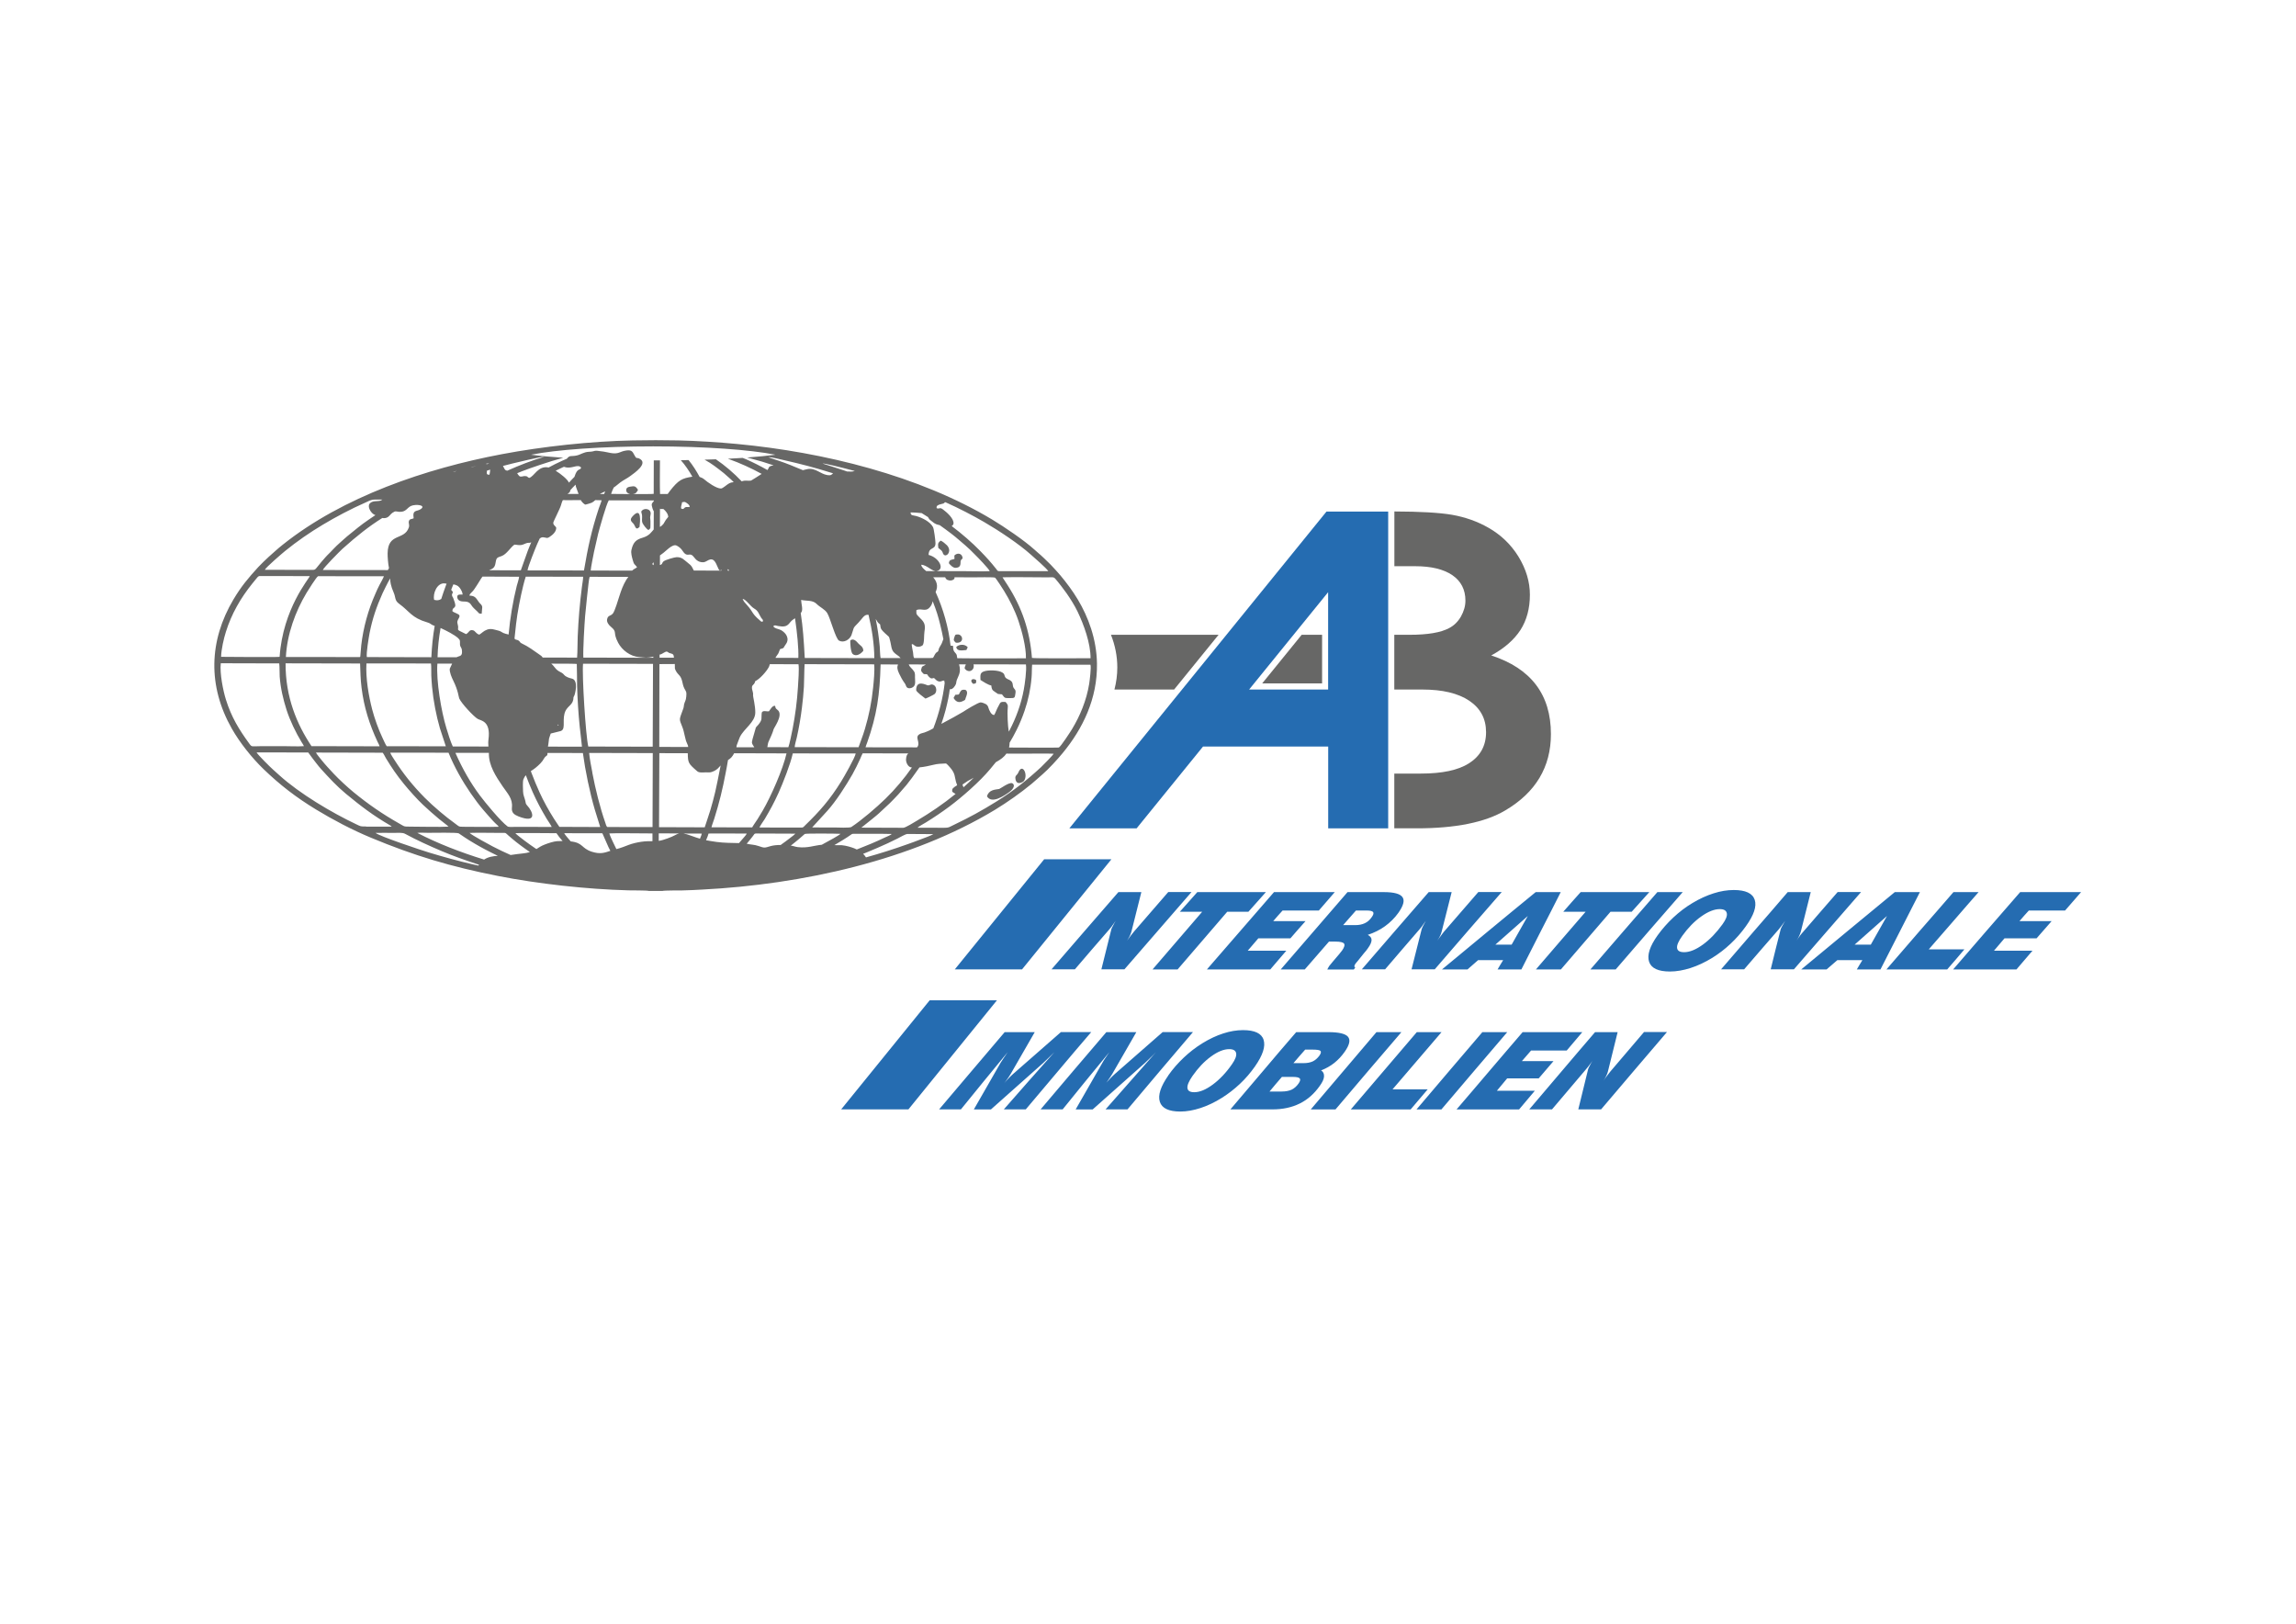 <?xml version="1.0" encoding="UTF-8" standalone="no"?>
<svg
   xmlns:dc="http://purl.org/dc/elements/1.1/"
   xmlns:cc="http://creativecommons.org/ns#"
   xmlns:rdf="http://www.w3.org/1999/02/22-rdf-syntax-ns#"
   xmlns:svg="http://www.w3.org/2000/svg"
   xmlns="http://www.w3.org/2000/svg"
   id="svg22"
   version="1.1"
   viewBox="0 0 29700 21000"
   style="shape-rendering:geometricPrecision; text-rendering:geometricPrecision; image-rendering:optimizeQuality; fill-rule:evenodd; clip-rule:evenodd"
   height="210mm"
   width="297mm"
   xml:space="preserve"><defs
     id="defs7"><style
       id="style2"
       type="text/css"><![CDATA[
    .fil0 {fill:#256CB1}
    .fil1 {fill:#676766}
   ]]></style><clipPath
       id="id0"><rect
         id="rect4"
         height="24664"
         width="44789"
         y="-10944"
         x="38067" /></clipPath></defs><g
     id="Ebene_x0020_2"><path
       id="path15"
       d="M17181 6616l584 0 192 0 0 4097 -776 0 0 -1058 -1619 0 -859 1058 -870 0 3326 -4097 22 0zm-3580 5922c145,-167 288,-333 432,-500 144,-166 289,-333 434,-500 97,0 196,0 297,0 -43,170 -86,340 -128,510 -5,19 -13,38 -22,57 -10,19 -21,40 -35,61 18,-23 32,-44 48,-65 15,-20 29,-38 43,-54 147,-169 295,-340 442,-510 100,0 201,0 301,0 -145,167 -290,334 -434,500 -145,167 -289,333 -434,500 -100,0 -199,0 -298,0 43,-173 86,-346 129,-519 3,-10 9,-24 21,-44 11,-19 19,-41 35,-65 -6,9 -13,18 -19,27 -13,17 -23,33 -33,47 -11,15 -23,27 -33,40 -149,171 -297,343 -443,514 -102,0 -203,0 -301,0zm1308 0c107,-124 214,-248 321,-373 106,-124 214,-248 321,-373 -96,0 -193,0 -289,0 75,-85 150,-170 226,-254 295,0 590,0 887,0 -75,85 -152,170 -226,254 -93,0 -183,0 -274,0 -107,124 -214,249 -321,373 -108,125 -214,248 -321,373 -108,0 -217,0 -324,0zm703 0c144,-167 289,-333 434,-500 144,-166 289,-333 434,-500 262,0 523,0 786,0 -69,79 -137,159 -206,238 -158,0 -314,0 -469,0 -43,46 -81,91 -121,137 139,0 277,0 418,0 -67,74 -132,149 -196,223 -139,0 -277,0 -415,0 -46,54 -91,107 -137,160 166,0 332,0 499,0 -70,81 -139,161 -207,242 -274,0 -547,0 -820,0zm955 0c145,-167 289,-333 432,-500 144,-167 289,-333 432,-500 156,0 314,0 470,0 131,0 211,22 241,65 31,44 11,112 -54,204 -48,67 -106,124 -172,172 -66,48 -142,85 -223,112 33,17 49,39 49,66 0,27 -15,63 -48,108 -7,10 -14,20 -22,30 -9,11 -19,22 -29,34 -27,34 -54,68 -81,101 -8,9 -14,16 -18,21 -3,4 -6,8 -10,13 -10,13 -14,23 -14,31 -1,8 2,14 11,18 -6,9 -13,17 -19,26 -115,0 -230,0 -343,0 3,-6 6,-13 11,-21 5,-8 9,-16 14,-24 4,-6 10,-14 18,-22 9,-10 16,-20 27,-33 28,-33 57,-67 86,-101 5,-6 9,-12 14,-18 6,-7 13,-15 21,-26 30,-43 38,-72 26,-90 -12,-17 -49,-26 -112,-26 -29,0 -56,0 -83,0 -105,120 -209,240 -313,360 -105,0 -209,0 -313,0zm807 -573c51,0 102,0 155,0 49,0 91,-8 126,-25 35,-16 64,-42 89,-78 22,-30 28,-52 18,-66 -10,-13 -38,-20 -85,-20 -46,0 -92,0 -137,0 -56,63 -110,126 -166,189zm241 573c145,-167 288,-333 432,-500 144,-166 289,-333 434,-500 97,0 196,0 297,0 -43,170 -86,340 -129,510 -5,19 -11,38 -21,57 -10,19 -21,40 -37,61 16,-23 34,-44 49,-65 15,-20 28,-39 41,-54 146,-170 295,-340 442,-510 102,0 203,0 303,0 -145,167 -291,333 -435,500 -144,166 -289,333 -432,500 -102,0 -201,0 -300,0 43,-173 87,-346 131,-519 3,-10 9,-24 19,-44 10,-19 21,-41 35,-65 -6,9 -13,18 -19,27 -13,17 -24,33 -33,47 -10,14 -22,27 -33,40 -148,170 -295,343 -442,514 -102,0 -203,0 -301,0zm1038 0c203,-167 403,-333 604,-500 201,-167 405,-333 608,-500 107,0 215,0 324,0 -83,167 -170,333 -255,500 -85,166 -169,333 -254,500 -102,0 -204,0 -308,0 24,-40 46,-80 72,-120 -108,0 -215,0 -324,0 -46,40 -92,80 -137,120 -112,0 -220,0 -330,0zm690 -321c70,0 140,0 211,0 69,-123 139,-246 209,-370 -140,123 -279,247 -419,370zm525 321c108,-124 214,-249 321,-373 107,-124 215,-248 322,-373 -96,0 -193,0 -289,0 75,-85 148,-170 225,-254 295,0 590,0 888,0 -77,85 -153,170 -228,254 -91,0 -183,0 -274,0 -107,124 -214,248 -321,373 -107,124 -214,248 -321,373 -108,0 -215,0 -324,0zm705 0c145,-167 288,-333 432,-500 144,-166 290,-333 434,-500 110,0 218,0 328,0 -145,167 -292,334 -435,500 -144,167 -287,333 -432,500 -108,0 -218,0 -327,0zm1673 -780c-70,0 -150,31 -241,96 -89,63 -170,147 -244,250 -49,69 -72,121 -67,157 5,36 35,54 91,54 72,0 153,-33 244,-99 90,-66 175,-154 254,-264 43,-60 62,-108 54,-142 -8,-34 -37,-52 -91,-52zm-804 339c60,-83 128,-160 204,-231 76,-71 157,-133 244,-185 94,-57 185,-98 276,-127 91,-29 177,-43 262,-43 151,0 242,42 270,126 28,84 -10,198 -115,344 -58,81 -124,157 -198,226 -73,69 -152,129 -234,180 -96,59 -190,103 -284,133 -91,29 -180,45 -265,45 -152,0 -242,-42 -270,-126 -28,-84 7,-198 110,-342zm820 441c144,-167 287,-334 431,-500 145,-167 290,-333 432,-500 99,0 198,0 298,0 -43,170 -86,340 -128,510 -5,19 -13,37 -22,57 -9,19 -19,40 -35,61 16,-23 31,-45 46,-65 15,-20 31,-38 45,-54 147,-169 293,-340 442,-510 100,0 203,0 303,0 -145,167 -292,334 -435,500 -144,167 -289,333 -434,500 -100,0 -199,0 -300,0 43,-173 84,-347 129,-519 3,-11 10,-24 21,-44 10,-19 22,-41 37,-65 -6,9 -13,18 -19,27 -13,17 -24,33 -35,47 -11,14 -21,27 -32,40 -150,171 -297,343 -445,514 -100,0 -199,0 -298,0zm1038 0c203,-167 403,-333 604,-500 201,-167 403,-333 606,-500 107,0 217,0 325,0 -85,167 -170,334 -255,500 -85,167 -169,333 -255,500 -102,0 -204,0 -306,0 24,-40 46,-80 72,-120 -108,0 -217,0 -324,0 -48,40 -93,80 -139,120 -110,0 -220,0 -329,0zm691 -321c70,0 140,0 209,0 70,-123 140,-246 209,-370 -139,123 -279,247 -418,370zm411 321c145,-167 288,-334 432,-500 145,-167 292,-333 435,-500 108,0 217,0 325,0 -107,123 -216,246 -322,370 -106,123 -215,247 -322,370 153,0 306,0 461,0 -73,87 -148,174 -223,260 -263,0 -525,0 -786,0zm863 0c144,-167 288,-334 432,-500 145,-167 290,-333 435,-500 262,0 523,0 788,0 -69,79 -139,159 -207,238 -158,0 -314,0 -469,0 -43,46 -81,91 -121,137 139,0 276,0 416,0 -65,74 -131,149 -195,223 -137,0 -276,0 -415,0 -46,54 -91,107 -136,160 164,0 332,0 498,0 -70,81 -139,161 -207,242 -274,0 -547,0 -820,0zm-13118 1811c141,-167 282,-334 424,-500 142,-167 284,-333 425,-500 130,0 259,0 389,0 -105,180 -208,361 -311,540 -7,13 -16,26 -24,38 -8,14 -19,26 -28,39 -8,12 -14,21 -19,27 -5,6 -8,12 -13,17 20,-25 41,-48 61,-68 19,-20 37,-37 55,-53 206,-180 411,-360 618,-541 130,0 260,0 392,0 -143,167 -286,334 -425,500 -140,167 -281,333 -422,500 -96,0 -190,0 -284,0 108,-123 217,-247 325,-370 108,-123 220,-247 329,-370 -27,28 -55,53 -80,78 -24,24 -46,45 -66,63 -225,200 -450,400 -675,600 -75,0 -147,0 -221,0 116,-202 230,-403 347,-605 9,-15 21,-33 38,-58 16,-23 33,-49 53,-78 -102,123 -205,248 -304,370 -100,124 -201,247 -301,370 -94,0 -190,0 -284,0zm1313 0c143,-167 283,-334 424,-500 142,-167 284,-333 427,-500 129,0 259,0 388,0 -105,180 -208,361 -311,540 -7,13 -16,25 -24,38 -8,13 -18,26 -27,39 -8,12 -14,21 -19,27 -5,6 -8,12 -14,17 24,-25 43,-48 63,-68 19,-20 37,-37 55,-53 206,-180 411,-360 618,-541 130,0 262,0 392,0 -141,167 -284,333 -425,500 -140,166 -281,333 -422,500 -94,0 -190,0 -284,0 108,-123 217,-246 326,-370 109,-123 217,-247 326,-370 -25,28 -52,53 -78,78 -26,24 -46,45 -66,63 -226,200 -449,400 -675,600 -74,0 -147,0 -220,0 115,-202 230,-403 347,-605 8,-14 19,-33 36,-58 16,-23 33,-49 53,-78 -102,123 -204,247 -304,370 -100,123 -201,247 -300,370 -97,0 -193,0 -287,0zm2441 -780c-71,0 -148,31 -237,96 -87,63 -166,147 -238,250 -48,69 -70,121 -66,157 4,36 33,54 88,54 71,0 151,-33 240,-99 89,-66 173,-154 249,-264 42,-60 60,-108 53,-142 -7,-35 -38,-52 -89,-52zm-789 340c58,-83 126,-160 201,-231 74,-70 154,-132 240,-185 91,-56 182,-99 270,-127 89,-29 174,-43 257,-43 149,0 239,42 265,125 27,84 -9,198 -111,344 -57,81 -122,158 -195,226 -73,69 -151,129 -232,180 -94,59 -187,103 -279,133 -90,29 -176,45 -260,45 -149,0 -238,-42 -265,-126 -27,-84 10,-198 110,-341zm1619 -159c42,0 86,0 130,0 49,0 89,-8 121,-23 31,-15 60,-40 85,-74 21,-29 24,-50 14,-61 -11,-12 -47,-17 -104,-17 -31,0 -63,0 -94,0 -52,58 -102,117 -152,175zm-309 367c52,0 104,0 157,0 50,0 94,-8 129,-24 33,-16 64,-43 89,-79 22,-31 27,-53 16,-66 -12,-14 -42,-20 -93,-20 -47,0 -93,0 -138,0 -55,63 -108,126 -160,189zm-507 232c143,-167 284,-333 425,-500 141,-167 282,-333 427,-500 136,0 276,0 416,0 138,0 222,21 254,60 34,41 20,104 -42,193 -40,57 -85,105 -135,145 -49,39 -107,72 -171,97 28,17 40,43 38,79 -2,35 -22,75 -55,121 -71,101 -157,178 -259,228 -102,51 -220,76 -351,76 -182,0 -364,0 -546,0zm1040 0c143,-167 283,-333 425,-500 142,-166 282,-333 425,-500 108,0 215,0 323,0 -143,167 -286,333 -428,500 -142,166 -282,333 -425,500 -107,0 -215,0 -320,0zm518 0c143,-167 284,-333 427,-500 142,-166 284,-333 427,-500 107,0 212,0 320,0 -105,123 -213,247 -317,370 -104,123 -212,247 -317,370 152,0 303,0 455,0 -74,87 -147,173 -221,260 -259,0 -516,0 -773,0zm850 0c143,-167 284,-334 425,-500 142,-167 284,-333 427,-500 107,0 215,0 322,0 -143,167 -285,334 -427,500 -142,167 -282,333 -425,500 -108,0 -215,0 -322,0zm518 0c143,-167 286,-333 427,-500 141,-167 286,-333 428,-500 257,0 515,0 772,0 -67,79 -136,159 -202,238 -154,0 -308,0 -461,0 -41,46 -78,92 -119,137 136,0 273,0 409,0 -64,74 -129,149 -191,223 -136,0 -273,0 -408,0 -44,54 -88,107 -133,160 163,0 326,0 491,0 -69,81 -137,161 -204,242 -270,0 -538,0 -808,0zm940 0c143,-167 284,-333 425,-500 141,-167 284,-333 427,-500 96,0 193,0 292,0 -42,170 -85,340 -126,510 -4,19 -13,38 -22,57 -9,19 -20,40 -35,61 17,-23 31,-45 47,-65 16,-20 29,-38 42,-54 145,-169 290,-340 435,-510 99,0 198,0 297,0 -143,167 -285,334 -427,500 -142,167 -284,333 -425,500 -100,0 -198,0 -295,0 42,-173 84,-346 127,-519 3,-10 9,-24 20,-44 11,-19 20,-41 36,-65 -6,9 -12,18 -19,27 -12,17 -24,33 -35,47 -11,14 -22,27 -33,40 -146,171 -290,343 -436,514 -99,0 -199,0 -297,0zm-5404 -3236l-1156 1424 -870 0 1156 -1424 870 0zm-1481 1824l-1145 1411 -870 0 1145 -1411 870 0zm4284 -4019l0 -1259 -1022 1259 1022 0z"
       class="fil0" /><path
       id="path17"
       d="M14371 8210l1392 0 -575 708 -772 0c24,-93 37,-189 37,-285 0,-145 -28,-286 -82,-423zm2466 0l265 0 0 629 -775 0 511 -629zm1200 0l76 0 0 0 123 0c232,0 403,-29 510,-87 62,-32 113,-82 152,-149 38,-68 58,-136 58,-206 0,-142 -57,-252 -169,-329 -113,-77 -274,-116 -481,-116l-269 0 0 -708c331,1 580,15 745,43 171,30 327,85 471,167 162,92 291,216 388,372 100,163 149,328 149,496 0,176 -41,328 -122,455 -83,127 -208,237 -378,329 515,168 772,507 772,1017 0,426 -197,755 -590,987 -261,155 -643,232 -1144,232l-292 0 0 -708 345 0c274,0 481,-44 620,-132 148,-94 222,-228 222,-403 0,-174 -72,-309 -217,-407 -145,-97 -347,-145 -608,-145l-286 0 0 0 -76 0 0 -708z"
       class="fil1" /><path
       id="path19"
       d="M11165 11043c17,-7 35,-14 52,-21 91,-37 177,-75 265,-115 43,-20 87,-41 128,-62 28,-14 104,-59 128,-59l335 2c-24,17 -129,55 -164,68 -56,21 -112,43 -168,62 -182,65 -356,120 -539,171 -11,-17 -23,-32 -37,-46zm-1558 -3296c41,1 98,95 151,125 53,30 58,72 89,119 16,24 28,22 20,48 -23,6 -25,-5 -42,-19 -103,-87 -80,-103 -158,-190 -39,-43 -42,-45 -61,-83zm2476 -437c1,-1 2,1 2,2l-2 -2zm-3640 -6c-7,-19 0,-22 12,-30l0 35c-5,-1 -9,-3 -12,-5zm93 -120c10,-8 21,-16 34,-25 36,-23 128,-130 182,-103 65,32 80,78 99,97 51,52 75,-16 125,52 31,43 70,72 129,66 48,-5 112,-103 170,45l24 52c16,20 22,10 31,-2 0,5 1,10 1,14l-356 -1c-26,-45 -17,-54 -79,-101 -52,-39 -71,-73 -144,-72 -28,1 -137,33 -164,51 -29,20 -13,41 -52,51l1 -126zm875 177c11,4 19,10 21,20l-17 0c-1,-7 -3,-14 -4,-20zm-598 -782c-10,-29 7,-48 10,-83 32,-6 32,-10 62,11 19,14 36,26 37,50l-49 1c-35,11 -20,34 -59,21zm-275 0c1,0 3,1 3,4l40 0c30,24 61,62 63,102 -11,13 -21,25 -31,39 -13,17 -16,30 -28,48 -8,12 -27,29 -38,37 -3,2 -7,4 -11,5l1 -236zm-82 269c-28,30 -54,80 -142,106 -81,24 -122,53 -146,158 -9,40 6,91 16,128 21,72 15,42 57,95 -21,20 -39,20 -64,45l-536 -1c2,-39 34,-196 43,-242 17,-79 34,-154 53,-232 19,-74 105,-383 138,-434l583 1 0 8c-2,2 -3,4 -5,6 -17,23 -27,25 -21,57 4,18 13,52 23,66l2 1 -1 239zm-327 612c-8,13 -17,22 -28,39 -43,73 -64,132 -90,213 -16,49 -57,189 -82,221 -30,39 -65,20 -76,77 -7,35 20,72 48,95 90,74 21,68 95,208 51,97 159,177 270,185 84,7 95,16 185,-5l0 14 -905 -2c-6,-93 14,-433 23,-540 2,-19 45,-471 56,-496 5,-10 -1,-4 8,-9l495 1zm403 1006c4,0 8,-1 15,-3 22,-7 56,-36 78,-36 28,9 11,12 39,20 49,13 49,18 54,59l-186 0 0 -40zm197 121c2,26 0,52 1,58 6,26 29,61 48,79 57,55 41,117 76,183 26,47 28,42 23,103 -4,52 -18,60 -28,99 -5,21 -2,32 -10,54 -56,157 -57,126 -11,244 24,61 34,156 57,202 15,31 17,41 16,52l-373 -1 2 -1051 0 -20c65,-1 131,-1 197,-1zm168 1154c1,126 8,135 122,234 26,23 79,14 112,14 57,0 56,6 108,-18 40,-19 58,-44 83,-71 -24,132 -62,304 -70,341 -20,82 -39,157 -63,236 -23,77 -50,149 -73,223l-591 -2 4 -957 368 1zm519 90c39,-25 53,-39 81,-89l677 2c-45,203 -202,559 -309,742 -22,38 -43,73 -66,109 -12,18 -65,95 -69,106l-527 -1c8,-34 26,-77 37,-113 63,-200 108,-383 147,-591 10,-51 21,-109 30,-165zm110 -170c1,-11 3,-21 8,-33 14,-33 23,-67 37,-96 53,-109 196,-190 199,-313 2,-88 -30,-211 -29,-224 6,-45 -16,-68 -14,-105 2,-40 31,-27 42,-80 57,-25 149,-128 178,-186 8,-17 7,-25 11,-34l371 1c10,68 -3,222 -7,295 -6,91 -14,184 -26,273 -12,90 -25,174 -42,262 -9,45 -42,210 -56,243l-272 -1c5,-27 8,-54 16,-71 19,-42 54,-115 64,-157 5,-23 118,-171 64,-242 -8,-10 -25,-21 -30,-27 -18,-21 -1,-17 -18,-39 -37,6 -53,44 -76,73 -34,4 -76,-17 -92,16 -10,82 13,86 -45,158 -21,25 -33,26 -39,62 -3,19 -41,130 -43,160 -2,28 17,45 30,68l0 1 -230 0zm503 -1152c47,-76 28,-26 61,-113 67,-21 33,-8 73,-61 55,-72 9,-146 -59,-185 -29,-16 -89,-21 -101,-51 5,-5 14,-12 28,-10 4,0 31,7 37,8 143,26 129,-46 194,-86 8,-5 16,-10 22,-15 27,184 48,386 43,513l-298 -1zm328 -580c2,-2 4,-3 6,-6 30,-33 0,-119 0,-164 67,16 149,-1 201,52 40,41 106,69 136,117 41,65 108,334 154,358 63,33 138,-15 160,-72 38,-102 7,-78 91,-162 48,-48 73,-111 130,-100 44,184 74,380 75,560l-900 -2c-13,-233 -23,-392 -52,-580zm972 78c16,21 18,43 56,69 5,63 20,72 63,114 62,61 46,21 70,113 11,44 11,97 44,133 29,32 62,42 88,75l-259 0c-7,-29 -8,-113 -11,-149 -11,-121 -28,-239 -52,-356zm287 586c-14,36 -10,69 16,121 20,42 44,87 72,124 12,16 16,38 23,47 20,27 68,18 92,-6 28,-27 17,-79 17,-116 0,-53 3,-64 -30,-103 -18,-21 -44,-41 -51,-67l217 1 0 4 -45 25c-20,53 -15,58 23,95l41 2c13,17 18,28 35,42 25,21 29,10 56,7 19,15 31,35 54,42 42,12 39,-9 79,-9 0,9 2,19 5,30 -22,196 -77,409 -147,588 -28,16 -58,33 -116,54 -23,8 -43,9 -65,23 -52,31 -6,80 -13,133 -2,16 -8,27 -17,36l-666 -1c4,-19 15,-42 21,-60 126,-355 164,-622 174,-1012l225 1zm210 -81c-13,-22 -10,-33 -15,-72 -3,-25 -21,-93 -16,-109 23,-2 29,20 57,30 24,9 61,2 80,-13 27,-21 19,-138 26,-176 19,-108 -7,-130 -80,-203 -30,-30 -24,-35 -24,-78 72,-33 130,43 194,-66 8,-14 13,-31 17,-49 22,54 41,108 58,160 24,76 57,207 80,330 -6,12 -9,27 -20,53 -11,25 -28,46 -36,65 -6,14 -6,29 -12,38 -9,13 -15,9 -28,23 -16,17 -24,44 -38,63 -22,3 -40,3 -55,3l-187 0zm276 -853c39,-83 12,-144 -31,-193 52,0 103,-1 155,0 7,16 17,30 32,35 33,12 64,9 88,-16l1 -19c80,1 161,1 241,1 37,0 269,-5 283,4 14,9 101,145 117,171 71,115 140,251 187,390 42,123 100,339 96,482 -85,0 -678,3 -888,-1 -12,-48 6,-34 -37,-83 -18,-21 -16,-49 -18,-77 -6,0 -19,-2 -32,-3 -26,-235 -95,-476 -193,-692zm-121 -273c-35,-29 -63,-55 -64,-82 75,2 143,93 201,81 107,-22 29,-175 -106,-208 2,-112 88,-58 89,-151 0,-32 -19,-184 -32,-209 -38,-71 -141,-121 -217,-143 -40,-11 -73,-2 -73,-47 29,0 96,4 143,9 28,17 55,35 83,52l1 3c21,36 20,28 49,52 46,39 64,40 101,49 51,36 101,73 151,111 76,58 116,98 177,148 43,36 87,80 127,121 38,37 180,184 192,215 -105,5 -223,0 -329,0l-489 -1 -3 0zm328 -582c12,-6 21,-16 25,-31 8,-66 -87,-148 -137,-185 -45,-33 -39,-1 -80,-15 -10,-32 20,-44 48,-51 44,-11 39,-6 60,-28 5,2 11,5 19,8 145,63 352,171 487,250 191,111 449,282 606,423 37,33 204,177 223,212l-637 0c-21,0 -25,-14 -36,-28 -73,-92 -125,-149 -206,-232 -109,-112 -236,-222 -371,-324zm-1250 -713c-36,12 -63,7 -101,7 -15,-5 -31,-11 -47,-16 -89,-31 -183,-57 -271,-87 22,-5 232,47 419,97zm-283 30c-16,15 -23,32 -76,23 -89,-15 -153,-96 -255,-77 -19,3 -39,10 -59,14 -56,-24 -111,-47 -165,-68 -48,-19 -92,-35 -142,-52 -13,-4 -132,-42 -142,-50 58,4 153,28 212,42 212,48 389,94 596,159 10,3 20,6 30,9zm-771 -102c-75,12 -51,29 -78,60 -86,-49 -187,-100 -271,-137 -12,-5 -30,-12 -49,-20 -61,4 -125,8 -192,11 6,2 11,4 17,6 136,48 286,116 421,190 -59,38 -134,86 -137,86 -22,5 -57,0 -81,1 -15,1 -27,5 -41,9 -95,-101 -218,-207 -334,-285 -48,2 -96,4 -146,5 96,53 157,102 250,175l95 84c11,12 21,22 32,32 -18,1 -37,4 -60,16 -28,14 -81,66 -105,66 -58,1 -174,-81 -217,-119 -15,-13 -37,-24 -59,-31 -42,-78 -88,-150 -143,-218 -33,1 -66,1 -100,2 57,64 106,137 149,213 -131,21 -178,39 -294,189 -9,11 -17,24 -25,35l-99 0c-4,-88 -2,-285 -1,-435 -27,0 -53,0 -80,0l-1 433c-13,3 -140,3 -270,3 39,-5 47,-19 67,-54 -21,-34 -35,-51 -72,-46 -34,5 -83,5 -81,52 2,28 27,43 52,48 -109,-1 -213,-2 -247,-2 7,-24 19,-52 34,-83 30,-19 52,-41 84,-65 45,-34 89,-52 131,-84 48,-36 240,-164 116,-225 -34,-17 -37,8 -61,-40 -30,-59 -42,-80 -138,-59 -26,6 -58,22 -81,27 -61,14 -125,-10 -185,-19 -150,-23 -87,-1 -186,3 -69,2 -107,37 -160,48 -75,16 -86,-9 -127,42l-62 27c-60,27 -118,56 -173,86 -140,-28 -186,119 -253,135 -27,-12 -16,-23 -52,-24 -29,-1 -36,11 -68,5 -19,-16 -27,-30 -34,-42 20,-8 41,-17 62,-25 93,-37 355,-127 534,-175 -164,-11 -306,-24 -417,-39 327,-65 913,-108 1581,-108 668,0 1254,43 1581,108 -100,13 -224,26 -367,36 21,6 40,11 56,15 94,24 190,53 286,86zm-2784 3363c-7,1 -14,-14 0,-10 9,3 2,10 0,10zm-1131 -1839l2 2c0,0 -3,-1 -2,-2zm240 -1403c-33,-1 -37,-8 -31,-53 14,-4 28,-8 42,-13 -3,16 -1,33 -10,66zm-34 -136c-3,-3 -6,-5 -10,-6 23,-4 38,-6 41,-4 -10,4 -21,7 -31,10zm-133 21c-16,4 -31,9 -48,14 -8,2 -16,4 -24,4 25,-6 49,-12 72,-18zm-257 65c-11,6 -23,11 -38,12 -2,0 -5,0 -7,0 15,-4 30,-8 45,-12zm-960 371c-9,7 -18,12 -25,14 -45,12 -104,-3 -139,38 -33,39 15,121 58,142 5,3 11,5 16,7 -27,18 -55,37 -83,56 -118,80 -179,136 -282,218 -31,25 -57,52 -87,77 -72,62 -114,115 -169,167 -17,16 -24,27 -40,44 -12,13 -26,29 -39,45 -94,110 -62,102 -149,101 -28,0 -56,0 -84,0 -55,0 -110,0 -164,0 -111,0 -222,0 -333,-1 15,-33 224,-212 262,-243 154,-125 317,-238 488,-340 167,-100 365,-205 550,-286 41,-18 70,-39 124,-39 32,0 64,0 97,0zm-1 238c23,5 49,2 70,-10 21,-12 39,-41 59,-55 44,-30 43,-19 86,-15 93,8 104,-53 158,-76 61,-26 195,-11 128,39 -52,39 -114,2 -95,121 -21,13 -51,4 -61,35 -10,29 11,48 -2,85 -59,170 -270,64 -274,333 -1,42 7,146 17,186l1 5c-5,9 -10,17 -15,26l-841 -1c8,-29 222,-245 254,-274 196,-175 340,-288 514,-398zm102 781c1,45 5,92 48,190 23,53 10,97 66,137 140,101 160,182 365,242 41,12 35,17 67,34 9,5 19,8 30,11 -23,132 -37,267 -43,406l-835 -2c-8,-57 24,-245 35,-306 37,-190 91,-346 168,-518 9,-19 67,-140 100,-195zm652 642c73,33 181,88 228,132 31,29 21,40 23,78 2,40 21,39 25,76 10,86 -28,70 -68,92l-247 0c3,-125 17,-252 39,-378zm150 460c-15,30 -30,62 -31,67 -5,45 26,115 46,155 62,125 70,214 76,228 28,65 190,238 240,266 41,23 170,26 139,263 -5,35 -3,65 -1,94l-461 -1c-32,-69 -59,-161 -83,-238 -66,-217 -133,-612 -116,-833l190 0zm475 1154c0,2 0,4 0,5 -3,159 91,301 178,429 61,90 133,158 120,274 -8,68 31,93 85,115 247,96 188,-62 111,-143 -20,-21 -17,-33 -23,-59 -10,-43 -28,-73 -29,-122 -1,-36 -6,-125 4,-154 8,-22 19,-40 32,-55 28,75 58,150 90,222 53,119 113,230 180,342 20,33 50,73 65,105l-470 -1c-25,0 -86,6 -102,-6 -92,-69 -290,-310 -358,-401 -119,-159 -225,-344 -316,-550l432 0zm544 236c20,-13 41,-26 60,-42 43,-36 84,-72 111,-123 11,-20 25,-26 41,-41 1,-10 2,-19 2,-28l458 1c31,230 89,510 154,732l70 225 -528 -2c-21,-33 -48,-69 -70,-105 -66,-104 -136,-229 -186,-340 -37,-82 -70,-160 -103,-248 -3,-8 -7,-18 -11,-30zm220 -316c1,-10 3,-19 5,-30 5,-27 5,-50 9,-73 1,-7 20,-60 22,-66l116 -29c84,-14 34,-120 62,-229 24,-93 98,-102 113,-178 6,-32 -4,-22 14,-55 9,-16 59,-201 -33,-220 -32,-7 -77,-22 -98,-47 -38,-47 -73,-31 -123,-98 -16,-21 -30,-36 -44,-48 169,0 320,1 330,4 4,92 2,187 4,279 5,179 16,356 34,533 8,86 22,173 29,258l-440 -1zm-67 -1152c-1,-1 -3,-3 -4,-4 -20,-22 -5,-11 -37,-33 -70,-49 -148,-107 -224,-142 -36,-17 -17,-13 -41,-35 -24,-22 -54,-13 -57,-29 -1,-3 -1,-5 -2,-8 12,-127 29,-262 36,-302 14,-86 30,-173 48,-255 17,-76 37,-166 61,-238l742 1c2,26 -12,98 -15,127 -28,212 -46,431 -55,645 -4,89 -1,186 -8,274l-441 -1zm-443 -298c-24,-6 -49,-11 -68,-20 -22,-11 -37,-24 -59,-29 -43,-10 -97,-33 -147,-15 -52,19 -62,40 -104,66 -46,-13 -50,-50 -84,-57 -49,-10 -46,29 -87,50 -133,-67 -99,-39 -103,-100 -1,-8 -9,-39 -10,-47 -6,-56 74,-88 -11,-121 -9,-4 -17,-8 -26,-12 -3,-1 -10,-5 -13,-6l-11 -8c-1,-1 -2,-2 -3,-3 1,-49 27,-30 38,-70 0,-33 -15,-60 -24,-90 -7,-24 -14,-23 -18,-39 -6,-21 5,-26 11,-48l-23 -29c9,-22 18,-47 28,-70 17,2 29,5 49,15 35,17 71,82 71,116 -19,2 -53,-5 -64,12 -12,18 -3,47 13,60 52,42 117,-14 166,68 19,31 52,55 77,81 25,26 17,27 55,27l7 -82c-2,-36 -24,-41 -42,-66 -38,-52 -47,-84 -123,-86 4,-32 29,-33 65,-87 21,-32 43,-63 62,-96 13,-22 27,-44 41,-63 161,0 324,1 474,2 -3,31 -22,88 -31,121 -50,201 -86,415 -105,627zm-871 -459c-27,17 -51,21 -91,11 -20,-82 38,-223 137,-213 10,1 17,2 24,4 -3,8 -6,15 -8,20 -24,66 -44,121 -61,177zm618 -371c8,-5 17,-9 27,-13 44,-18 53,-49 60,-92 10,-64 23,-59 78,-80 63,-23 114,-112 164,-147 30,0 50,9 86,5 27,-3 50,-19 76,-26 19,-5 22,-1 36,-3 5,-1 12,-3 20,-6 -16,37 -32,75 -47,115l-88 247 -412 -1zm658 -412c13,-10 24,-17 47,-15 38,3 43,20 82,-7 39,-26 85,-67 83,-118 -14,-27 -38,-29 -38,-64 0,-14 86,-179 99,-224 7,-27 15,-48 23,-66 10,-4 23,-2 38,-1 53,0 124,0 197,-1 2,6 4,10 6,12 9,14 39,45 54,46 6,0 75,-21 82,-25 18,-10 32,-21 44,-33 31,0 59,1 82,2 -3,20 -28,81 -36,104 -93,282 -141,503 -192,804l-730 -1c4,-45 102,-288 125,-341 11,-25 22,-49 33,-72zm359 -577c19,-14 33,-20 36,-48 19,-22 44,-47 67,-71 3,20 6,35 17,60 4,10 13,34 22,60l-142 0 0 -1zm17 -146c-19,-43 -103,-111 -171,-153 20,-10 41,-20 61,-30 15,-7 30,-14 46,-21 4,1 10,3 17,5 88,25 161,-46 205,5 -11,45 -47,-7 -86,120 -12,12 -24,25 -36,37 -12,13 -24,25 -35,38zm-797 -154c-36,-5 -33,-22 -56,-61 41,-11 83,-22 125,-32 64,-16 364,-88 411,-87 -163,48 -327,112 -479,180zm4520 4899c-20,-10 -42,-19 -64,-26 -53,-17 -115,-33 -171,-29 -14,1 -34,0 -54,-1 53,-30 167,-100 211,-132 13,-9 16,-14 35,-14 161,0 339,-2 497,2 -19,18 -63,33 -90,46 -110,53 -237,106 -364,155zm-449 -61c-106,10 -186,46 -312,31 -34,-4 -54,-14 -83,-18 -3,0 -6,-1 -9,-1 19,-14 38,-29 55,-44 22,-18 43,-34 64,-53 14,-12 19,-16 31,-27 4,-4 26,-24 31,-27 16,-9 413,-5 462,-2 -9,15 -155,95 -241,141zm-532 4c-44,-2 -99,4 -133,14 -82,24 -77,26 -158,-2 -57,-19 -97,-16 -151,-29 27,-31 52,-63 78,-96 22,-28 19,-36 42,-36l510 2c-18,18 -40,34 -61,50 -42,33 -85,65 -128,95zm-542 -25c-82,-2 -198,-2 -290,-15 -57,-8 -98,-15 -136,-22 16,-36 28,-66 32,-86l26 -1c153,0 317,-1 469,1 -10,19 -29,40 -42,55 -20,23 -39,46 -59,68zm-505 -57c-31,-9 -66,-21 -110,-37 -44,-16 -76,-26 -101,-30l235 1c-1,11 -11,37 -24,67zm-270 -68c-37,9 -66,36 -148,64 -43,14 -75,27 -115,32l0 -97 263 1zm-344 100c-48,0 -91,0 -145,8 -49,7 -116,22 -162,40 -40,16 -111,43 -151,52 -3,1 -6,1 -9,2 -17,-33 -32,-65 -46,-95 -15,-32 -35,-74 -45,-107 91,-5 320,-1 419,-1l139 1 0 101zm-544 125c-77,25 -131,46 -239,12 -139,-44 -111,-116 -274,-134l-3 -3c-26,-33 -61,-67 -82,-103l494 1 78 177c8,17 17,34 25,50zm-621 -127c-21,0 -43,1 -68,2 -42,2 -119,27 -159,43 -50,19 -79,40 -109,59 -6,-4 -11,-7 -17,-11 -47,-32 -88,-61 -132,-94 -21,-15 -44,-33 -64,-49 -12,-10 -51,-39 -59,-52 142,-3 408,1 531,1 19,30 49,66 79,101zm-421 143c-25,8 -55,14 -94,18 -32,4 -111,12 -155,20 -79,-35 -155,-71 -230,-110 -22,-11 -279,-149 -300,-176 118,-4 262,0 387,0 99,0 66,-6 116,35 17,14 32,28 49,42 34,29 65,53 102,81 41,31 82,60 124,89zm-417 49c-58,3 -122,13 -175,48 -303,-93 -602,-209 -864,-345 36,-5 99,-1 138,-1 68,0 377,-6 398,7 28,18 56,37 83,56 64,43 189,116 255,150 56,29 110,57 166,84zm-240 113c-3,4 -5,8 -8,13l-73 -16c-190,-44 -374,-95 -560,-151 -100,-30 -647,-212 -698,-256 73,-2 160,0 234,0 44,0 113,-7 146,11 159,86 310,154 479,226 135,57 296,115 440,162 13,4 25,8 38,13zm6663 -1935c-38,2 -65,-62 -74,-93 -6,-22 -14,-35 -34,-48 -13,-8 -50,-22 -67,-22 -33,1 -189,97 -226,122 -28,18 -189,108 -282,156 20,-58 39,-118 55,-179 29,-115 45,-194 54,-269 21,4 45,-8 69,-47 21,-34 10,-40 22,-73 21,-58 59,-99 29,-202l88 0c-5,19 -13,24 -16,50 2,9 29,43 70,37 43,-12 54,-51 45,-87l678 1c11,74 -14,253 -28,328 -33,180 -100,366 -184,524 -3,5 -6,11 -10,18l0 -1c-12,-67 -21,-233 -13,-307 4,-37 -2,-46 -28,-76 -78,-6 -64,6 -96,60 -16,26 -41,96 -51,107zm-1112 498c-14,12 -25,31 -28,74 -3,37 22,97 63,105 4,1 9,2 13,2 -100,143 -216,281 -339,401 -116,114 -314,283 -445,369 -20,13 -183,7 -213,6 -97,0 -196,1 -293,-1l194 -212c114,-126 243,-328 327,-475 27,-47 78,-149 101,-202 8,-18 22,-55 31,-69l588 1zm146 180c65,-7 136,-22 182,-34 55,-14 101,-14 161,-17 9,3 44,41 51,50 71,80 60,124 78,187 18,63 28,32 -18,66 -38,28 -31,38 -30,63 15,11 29,21 43,28 -157,128 -326,243 -500,346 -29,17 -148,92 -177,92l-542 -2 129 -103c40,-33 87,-69 122,-104l117 -109c20,-19 37,-37 56,-57l55 -58c34,-41 70,-79 105,-121 31,-38 103,-133 166,-225zm570 256c-3,-9 -11,-15 -13,-35 99,-69 46,-31 133,-81 4,-2 8,-5 12,-7 -42,42 -86,83 -132,124zm419 -324c62,-34 107,-68 136,-111 8,1 14,1 20,1l252 0c111,0 228,-3 338,1 -7,18 -137,150 -164,175 -181,167 -358,308 -575,443 -190,118 -344,203 -549,301 -70,33 -63,39 -130,39 -114,0 -227,0 -341,-1 7,-13 88,-56 105,-67 106,-65 206,-133 305,-206 167,-125 395,-324 531,-488 25,-30 48,-58 72,-88zm170 -190c4,-19 6,-40 7,-62 33,-55 60,-104 90,-164 38,-76 74,-162 103,-247 47,-137 79,-285 91,-434 5,-53 2,-113 7,-164l755 1c11,39 -10,203 -17,248 -34,211 -118,414 -223,587 -17,28 -147,229 -170,236 -11,3 -511,1 -643,0zm-5294 -3278c13,-8 41,-21 69,-34 -5,12 -9,23 -13,34l-57 0zm4926 2406c37,24 97,63 138,71 4,41 9,59 45,81 61,38 15,24 93,33 38,48 30,49 96,49 74,0 69,-1 79,-67 9,-57 -31,-44 -35,-103 -6,-83 -85,-58 -103,-112 -8,-23 -6,-31 -29,-47 -47,-34 -189,-38 -246,-15 -52,20 -40,61 -40,112zm82 1504c61,104 224,-8 291,-57 54,-40 77,-92 36,-112 -38,-18 -157,72 -169,74 -55,9 -135,10 -158,96zm-916 -1372c7,25 96,90 120,108 16,-4 108,-49 119,-59 34,-30 26,-102 -17,-119 -35,-14 -38,7 -70,7 -16,0 -152,-83 -152,63zm-3556 -2311c3,27 11,30 11,68 0,25 -5,56 4,78 9,22 56,86 79,93 33,-29 23,-13 25,-114 0,-18 -4,-39 -4,-51 0,-7 6,-38 7,-46 4,-66 -90,-83 -122,-28zm2704 1668c-2,14 2,148 31,174 47,41 110,-5 138,-42 -3,-56 -41,-66 -68,-97 -10,-11 -58,-75 -101,-35zm1346 -1100l2 45c-39,13 -67,5 -73,55 19,26 57,62 87,60 58,-3 65,-31 65,-86 6,-23 11,-18 26,-37 -3,-64 -66,-78 -106,-37zm13 1801l-23 42c29,48 65,67 119,41 41,-20 27,-13 40,-48 4,-11 37,-77 -6,-98 -31,-4 -51,-3 -67,25 -27,48 -4,32 -63,39zm776 1066c0,121 98,67 112,48 57,-80 -21,-235 -72,-110 -14,34 -33,34 -40,61zm-997 -2965c15,15 37,27 47,41 17,22 6,36 35,54 42,14 93,-63 29,-130 -17,-17 -59,-53 -81,-59 -36,31 -36,41 -29,94zm-3864 -272c8,-69 28,-261 -85,-142 -43,45 -32,64 5,100 26,26 26,98 81,42zm4092 1498c100,12 100,-89 36,-106 -44,0 -43,-3 -57,39 -12,37 -7,41 20,67zm4 58c13,48 54,46 132,37l17 -36c-41,-49 -123,-35 -149,-1zm221 475l31 -7c8,-24 9,-15 6,-42 -47,-34 -94,6 -37,49zm-4927 1149c-15,-80 -35,-175 -42,-256l823 2 -3 957 -585 -1c-14,-9 -19,-36 -25,-53 -71,-202 -129,-439 -169,-649zm2162 707c1,-12 54,-87 66,-106 70,-118 122,-212 180,-341 56,-124 156,-378 184,-510l814 1c-6,49 -154,308 -188,362 -144,233 -280,388 -468,569 -13,12 -19,25 -38,27 -20,2 -523,-1 -550,-1zm-3377 -8c-136,4 -305,0 -447,0 -74,0 -61,-4 -109,-38 -128,-92 -286,-225 -399,-339 -73,-74 -140,-148 -207,-231 -69,-86 -124,-164 -184,-257 -14,-22 -47,-70 -54,-94l754 1c75,186 182,372 283,519 56,81 113,159 173,228 20,23 122,140 142,158l39 37c9,10 5,3 10,15zm-644 -2c-113,7 -366,0 -504,0 -83,0 -69,-3 -130,-37 -219,-123 -408,-254 -596,-408 -74,-60 -193,-170 -259,-241 -52,-56 -110,-117 -158,-178 -16,-21 -60,-72 -70,-94l863 2c12,13 32,53 42,71 77,126 139,218 233,333 59,73 177,205 244,267 74,69 131,120 209,185 19,16 118,91 125,101zm-1069 -2c-75,0 -66,0 -124,-27 -323,-153 -735,-398 -997,-635l-79 -71c-32,-27 -204,-198 -216,-225l668 1c36,49 71,98 109,145 20,25 38,48 58,70 103,113 200,219 318,317 196,162 353,282 575,411 5,3 5,2 9,6 9,7 3,1 9,10l-330 0zm2875 -1033c-34,-137 -83,-933 -68,-1072l905 2 -4 1071 -833 -2zm-2607 -4c-18,-24 -41,-80 -56,-111 -50,-103 -104,-255 -133,-367 -45,-173 -85,-404 -74,-594l835 1c6,39 2,113 4,156 2,49 6,98 10,146 9,95 22,186 40,278 17,88 37,173 61,256l77 235 -764 -1zm-1072 -2c-81,6 -186,0 -269,0 -90,0 -180,0 -270,0 -140,0 -131,18 -169,-35 -131,-180 -230,-340 -301,-568 -36,-115 -81,-339 -66,-469l756 2c6,49 3,117 6,169 11,151 44,291 89,433 44,137 119,292 194,416 9,15 25,37 30,52zm99 1c-189,-282 -338,-635 -336,-1072l964 2c4,111 5,205 19,314 31,252 102,474 207,699 8,17 22,41 26,58l-879 -2zm6250 10c-1,-21 21,-97 27,-123 27,-120 51,-258 66,-382 11,-91 21,-184 26,-275 5,-96 3,-195 9,-291l900 2c8,79 -5,220 -14,303 -19,187 -53,355 -106,533 -28,96 -56,157 -82,236l-826 -1zm3069 -1151c-28,-354 -128,-648 -312,-937l-69 -106 14 -1c165,-4 390,1 566,1 66,0 80,-8 103,18 41,47 112,140 145,187 50,72 103,155 144,240 80,169 167,404 167,601 -150,0 -732,4 -756,-4zm-9651 -12c15,-295 123,-590 267,-830 17,-28 131,-211 150,-216l851 1c-3,15 -47,94 -58,114 -20,38 -36,74 -53,114 -92,207 -156,437 -182,665l-12 139c-4,18 3,5 -7,13l-957 -1zm-838 -2c2,-97 35,-239 62,-324 73,-234 192,-439 342,-625 15,-19 29,-36 44,-54 18,-22 31,-43 51,-43l648 1c-8,34 -347,419 -390,1044 -24,6 -667,1 -757,0zm5532 3027l175 0c28,-8 215,-6 261,-7 86,-2 171,-6 256,-11 1288,-66 2704,-376 3789,-1033 159,-97 329,-217 470,-333 53,-44 94,-83 142,-124 75,-64 194,-193 261,-275 260,-315 451,-703 444,-1158 -5,-320 -114,-604 -247,-827 -71,-118 -146,-217 -225,-312 -27,-32 -101,-114 -127,-140 -54,-53 -116,-115 -173,-162 -12,-10 -24,-21 -35,-31 -133,-121 -395,-298 -546,-389 -949,-570 -2179,-873 -3302,-979 -234,-22 -521,-41 -759,-46 -203,-4 -385,-4 -588,0 -541,10 -1174,79 -1696,178 -982,185 -2058,550 -2836,1172 -77,61 -113,98 -180,156 -26,22 -113,108 -135,132 -127,139 -220,249 -320,417 -321,539 -333,1124 -23,1671 103,182 259,378 410,524 215,207 420,365 681,524 214,130 461,261 709,364 559,233 1038,376 1644,495 519,102 1148,172 1687,186 44,1 237,0 262,7z"
       class="fil1" /></g></svg>